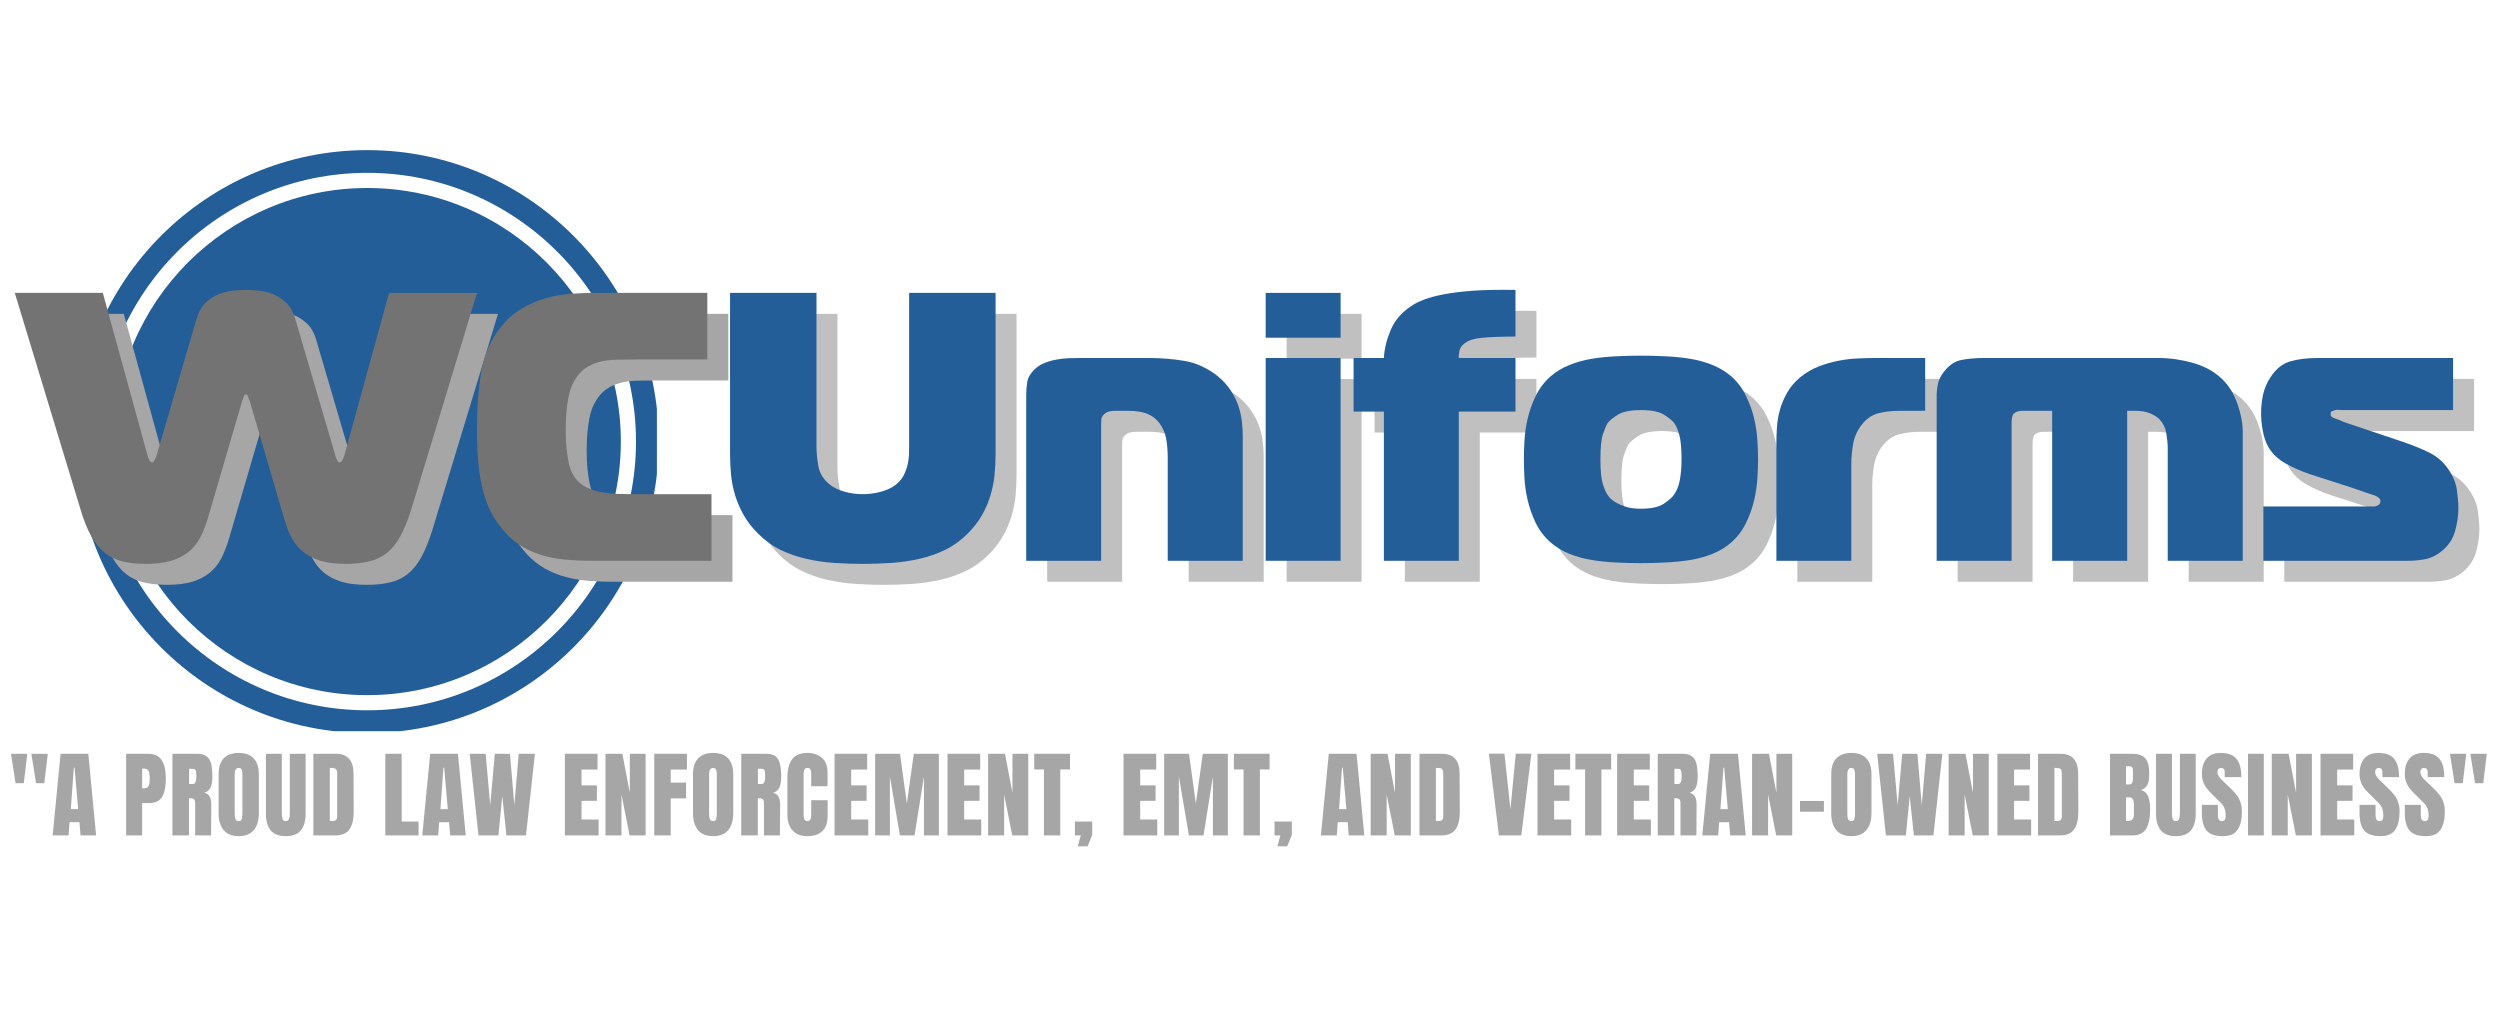 <svg version="1.0" preserveAspectRatio="xMidYMid meet" height="199" viewBox="0 0 366 149.25" zoomAndPan="magnify" width="488" xmlns:xlink="http://www.w3.org/1999/xlink" xmlns="http://www.w3.org/2000/svg"><defs><g></g><clipPath id="d098376a58"><path clip-rule="nonzero" d="M 11.094 21.977 L 96.168 21.977 L 96.168 107.047 L 11.094 107.047 Z M 11.094 21.977"></path></clipPath></defs><g clip-path="url(#d098376a58)"><path fill-rule="nonzero" fill-opacity="1" d="M 53.766 21.977 C 30.23 21.977 11.094 41.125 11.094 64.645 C 11.094 88.184 30.23 107.316 53.766 107.316 C 77.285 107.316 96.438 88.184 96.438 64.645 C 96.438 41.125 77.285 21.977 53.766 21.977 Z M 53.766 103.988 C 32.074 103.988 14.426 86.34 14.426 64.645 C 14.426 42.953 32.074 25.305 53.766 25.305 C 75.461 25.305 93.109 42.953 93.109 64.645 C 93.109 86.34 75.461 103.988 53.766 103.988 Z M 53.766 103.988" fill="#235e99"></path></g><path fill-rule="nonzero" fill-opacity="1" d="M 53.766 27.523 C 33.301 27.523 16.645 44.18 16.645 64.645 C 16.645 85.109 33.301 101.77 53.766 101.77 C 74.23 101.77 90.891 85.109 90.891 64.645 C 90.891 44.18 74.23 27.523 53.766 27.523 Z M 53.766 27.523" fill="#235e99"></path><g fill-opacity="1" fill="#a6a6a6"><g transform="translate(6.921, 85.168)"><g><path d="M 24.922 -35.406 C 25.223 -36.414 25.66 -37.195 26.234 -37.75 C 26.816 -38.312 27.453 -38.734 28.141 -39.016 C 28.836 -39.297 29.539 -39.473 30.25 -39.547 C 30.957 -39.617 31.594 -39.656 32.156 -39.656 C 32.719 -39.656 33.352 -39.617 34.062 -39.547 C 34.77 -39.473 35.469 -39.297 36.156 -39.016 C 36.844 -38.734 37.477 -38.312 38.062 -37.75 C 38.645 -37.195 39.082 -36.414 39.375 -35.406 L 45.266 -15.344 C 45.297 -15.195 45.375 -15 45.5 -14.75 C 45.633 -14.508 45.758 -14.391 45.875 -14.391 C 45.945 -14.391 46.047 -14.453 46.172 -14.578 C 46.305 -14.711 46.453 -15.047 46.609 -15.578 L 53.109 -39.219 L 65.984 -39.219 L 56.406 -7.672 C 55.883 -5.992 55.332 -4.629 54.75 -3.578 C 54.176 -2.535 53.504 -1.711 52.734 -1.109 C 51.973 -0.516 51.102 -0.109 50.125 0.109 C 49.156 0.336 48.035 0.453 46.766 0.453 C 45.273 0.453 44.023 0.297 43.016 -0.016 C 42.004 -0.336 41.156 -0.785 40.469 -1.359 C 39.781 -1.941 39.219 -2.656 38.781 -3.5 C 38.352 -4.344 37.992 -5.285 37.703 -6.328 L 32.719 -23.359 C 32.633 -23.504 32.555 -23.707 32.484 -23.969 C 32.41 -24.227 32.301 -24.359 32.156 -24.359 C 32 -24.359 31.883 -24.227 31.812 -23.969 C 31.738 -23.707 31.664 -23.504 31.594 -23.359 L 26.609 -6.328 C 26.305 -5.285 25.941 -4.344 25.516 -3.5 C 25.086 -2.656 24.523 -1.941 23.828 -1.359 C 23.141 -0.785 22.289 -0.336 21.281 -0.016 C 20.281 0.297 19.031 0.453 17.531 0.453 C 16.258 0.453 15.141 0.336 14.172 0.109 C 13.203 -0.109 12.332 -0.516 11.562 -1.109 C 10.801 -1.711 10.117 -2.535 9.516 -3.578 C 8.922 -4.629 8.379 -5.992 7.891 -7.672 L -1.688 -39.219 L 11.203 -39.219 L 17.703 -15.578 C 17.848 -15.047 17.984 -14.711 18.109 -14.578 C 18.242 -14.453 18.348 -14.391 18.422 -14.391 C 18.535 -14.391 18.656 -14.508 18.781 -14.75 C 18.914 -15 19.004 -15.195 19.047 -15.344 Z M 24.922 -35.406"></path></g></g></g><g fill-opacity="1" fill="#a6a6a6"><g transform="translate(71.215, 85.168)"><g><path d="M 18.656 0 C 17.125 0 15.711 -0.062 14.422 -0.188 C 13.129 -0.32 11.941 -0.566 10.859 -0.922 C 9.785 -1.273 8.781 -1.758 7.844 -2.375 C 6.906 -3 6.047 -3.812 5.266 -4.812 C 4.672 -5.52 4.148 -6.312 3.703 -7.188 C 3.254 -8.07 2.879 -9.082 2.578 -10.219 C 2.273 -11.363 2.051 -12.66 1.906 -14.109 C 1.758 -15.566 1.688 -17.227 1.688 -19.094 C 1.688 -22.383 1.898 -25.258 2.328 -27.719 C 2.754 -30.188 3.676 -32.316 5.094 -34.109 C 5.988 -35.266 6.992 -36.176 8.109 -36.844 C 9.234 -37.52 10.398 -38.035 11.609 -38.391 C 12.828 -38.754 14.051 -38.984 15.281 -39.078 C 16.52 -39.172 17.703 -39.219 18.828 -39.219 L 35.406 -39.219 L 35.406 -29.469 L 24.922 -29.469 C 23.879 -29.469 22.91 -29.457 22.016 -29.438 C 21.117 -29.414 20.297 -29.301 19.547 -29.094 C 18.797 -28.895 18.125 -28.586 17.531 -28.172 C 16.938 -27.766 16.414 -27.172 15.969 -26.391 C 15.664 -25.898 15.43 -25.348 15.266 -24.734 C 15.098 -24.117 14.973 -23.484 14.891 -22.828 C 14.816 -22.172 14.758 -21.539 14.719 -20.938 C 14.688 -20.344 14.672 -19.805 14.672 -19.328 C 14.672 -18.242 14.707 -17.328 14.781 -16.578 C 14.863 -15.828 14.953 -15.203 15.047 -14.703 C 15.141 -14.203 15.238 -13.801 15.344 -13.5 C 15.457 -13.195 15.551 -12.973 15.625 -12.828 C 16.039 -12.047 16.57 -11.445 17.219 -11.031 C 17.875 -10.625 18.613 -10.328 19.438 -10.141 C 20.258 -9.953 21.156 -9.836 22.125 -9.797 C 23.094 -9.766 24.102 -9.75 25.156 -9.75 L 36.016 -9.75 L 36.016 0 Z M 18.656 0"></path></g></g></g><g fill-opacity="1" fill="#737373"><g transform="translate(3.851, 82.098)"><g><path d="M 24.922 -35.406 C 25.223 -36.414 25.66 -37.195 26.234 -37.75 C 26.816 -38.312 27.453 -38.734 28.141 -39.016 C 28.836 -39.297 29.539 -39.473 30.25 -39.547 C 30.957 -39.617 31.594 -39.656 32.156 -39.656 C 32.719 -39.656 33.352 -39.617 34.062 -39.547 C 34.77 -39.473 35.469 -39.297 36.156 -39.016 C 36.844 -38.734 37.477 -38.312 38.062 -37.75 C 38.645 -37.195 39.082 -36.414 39.375 -35.406 L 45.266 -15.344 C 45.297 -15.195 45.375 -15 45.5 -14.75 C 45.633 -14.508 45.758 -14.391 45.875 -14.391 C 45.945 -14.391 46.047 -14.453 46.172 -14.578 C 46.305 -14.711 46.453 -15.047 46.609 -15.578 L 53.109 -39.219 L 65.984 -39.219 L 56.406 -7.672 C 55.883 -5.992 55.332 -4.629 54.75 -3.578 C 54.176 -2.535 53.504 -1.711 52.734 -1.109 C 51.973 -0.516 51.102 -0.109 50.125 0.109 C 49.156 0.336 48.035 0.453 46.766 0.453 C 45.273 0.453 44.023 0.297 43.016 -0.016 C 42.004 -0.336 41.156 -0.785 40.469 -1.359 C 39.781 -1.941 39.219 -2.656 38.781 -3.5 C 38.352 -4.344 37.992 -5.285 37.703 -6.328 L 32.719 -23.359 C 32.633 -23.504 32.555 -23.707 32.484 -23.969 C 32.41 -24.227 32.301 -24.359 32.156 -24.359 C 32 -24.359 31.883 -24.227 31.812 -23.969 C 31.738 -23.707 31.664 -23.504 31.594 -23.359 L 26.609 -6.328 C 26.305 -5.285 25.941 -4.344 25.516 -3.5 C 25.086 -2.656 24.523 -1.941 23.828 -1.359 C 23.141 -0.785 22.289 -0.336 21.281 -0.016 C 20.281 0.297 19.031 0.453 17.531 0.453 C 16.258 0.453 15.141 0.336 14.172 0.109 C 13.203 -0.109 12.332 -0.516 11.562 -1.109 C 10.801 -1.711 10.117 -2.535 9.516 -3.578 C 8.922 -4.629 8.379 -5.992 7.891 -7.672 L -1.688 -39.219 L 11.203 -39.219 L 17.703 -15.578 C 17.848 -15.047 17.984 -14.711 18.109 -14.578 C 18.242 -14.453 18.348 -14.391 18.422 -14.391 C 18.535 -14.391 18.656 -14.508 18.781 -14.75 C 18.914 -15 19.004 -15.195 19.047 -15.344 Z M 24.922 -35.406"></path></g></g></g><g fill-opacity="1" fill="#737373"><g transform="translate(68.145, 82.098)"><g><path d="M 18.656 0 C 17.125 0 15.711 -0.062 14.422 -0.188 C 13.129 -0.32 11.941 -0.566 10.859 -0.922 C 9.785 -1.273 8.781 -1.758 7.844 -2.375 C 6.906 -3 6.047 -3.812 5.266 -4.812 C 4.672 -5.52 4.148 -6.312 3.703 -7.188 C 3.254 -8.07 2.879 -9.082 2.578 -10.219 C 2.273 -11.363 2.051 -12.66 1.906 -14.109 C 1.758 -15.566 1.688 -17.227 1.688 -19.094 C 1.688 -22.383 1.898 -25.258 2.328 -27.719 C 2.754 -30.188 3.676 -32.316 5.094 -34.109 C 5.988 -35.266 6.992 -36.176 8.109 -36.844 C 9.234 -37.52 10.398 -38.035 11.609 -38.391 C 12.828 -38.754 14.051 -38.984 15.281 -39.078 C 16.52 -39.172 17.703 -39.219 18.828 -39.219 L 35.406 -39.219 L 35.406 -29.469 L 24.922 -29.469 C 23.879 -29.469 22.91 -29.457 22.016 -29.438 C 21.117 -29.414 20.297 -29.301 19.547 -29.094 C 18.797 -28.895 18.125 -28.586 17.531 -28.172 C 16.938 -27.766 16.414 -27.172 15.969 -26.391 C 15.664 -25.898 15.43 -25.348 15.266 -24.734 C 15.098 -24.117 14.973 -23.484 14.891 -22.828 C 14.816 -22.172 14.758 -21.539 14.719 -20.938 C 14.688 -20.344 14.672 -19.805 14.672 -19.328 C 14.672 -18.242 14.707 -17.328 14.781 -16.578 C 14.863 -15.828 14.953 -15.203 15.047 -14.703 C 15.141 -14.203 15.238 -13.801 15.344 -13.5 C 15.457 -13.195 15.551 -12.973 15.625 -12.828 C 16.039 -12.047 16.57 -11.445 17.219 -11.031 C 17.875 -10.625 18.613 -10.328 19.438 -10.141 C 20.258 -9.953 21.156 -9.836 22.125 -9.797 C 23.094 -9.766 24.102 -9.75 25.156 -9.75 L 36.016 -9.75 L 36.016 0 Z M 18.656 0"></path></g></g></g><g fill-opacity="0.702" fill="#a6a6a6"><g transform="translate(107.151, 85.168)"><g><path d="M 15.453 -39.219 L 15.453 -16.688 C 15.453 -15.832 15.547 -14.879 15.734 -13.828 C 15.922 -12.785 16.484 -11.891 17.422 -11.141 C 17.984 -10.691 18.703 -10.348 19.578 -10.109 C 20.453 -9.867 21.336 -9.75 22.234 -9.75 C 23.129 -9.75 24.016 -9.867 24.891 -10.109 C 25.773 -10.348 26.5 -10.691 27.062 -11.141 C 27.539 -11.516 27.91 -11.941 28.172 -12.422 C 28.43 -12.91 28.625 -13.406 28.75 -13.906 C 28.883 -14.414 28.961 -14.906 28.984 -15.375 C 29.004 -15.844 29.016 -16.281 29.016 -16.688 L 29.016 -39.219 L 41.672 -39.219 L 41.672 -15.688 C 41.672 -14.676 41.625 -13.664 41.531 -12.656 C 41.438 -11.645 41.238 -10.633 40.938 -9.625 C 40.645 -8.625 40.227 -7.645 39.688 -6.688 C 39.145 -5.738 38.445 -4.836 37.594 -3.984 C 36.582 -2.973 35.477 -2.176 34.281 -1.594 C 33.082 -1.02 31.82 -0.582 30.5 -0.281 C 29.176 0.02 27.812 0.219 26.406 0.312 C 25.008 0.406 23.617 0.453 22.234 0.453 C 20.816 0.453 19.414 0.406 18.031 0.312 C 16.656 0.219 15.301 0.02 13.969 -0.281 C 12.645 -0.582 11.383 -1.02 10.188 -1.594 C 9 -2.176 7.898 -2.973 6.891 -3.984 C 6.035 -4.836 5.336 -5.738 4.797 -6.688 C 4.254 -7.645 3.832 -8.625 3.531 -9.625 C 3.227 -10.633 3.031 -11.645 2.938 -12.656 C 2.844 -13.664 2.797 -14.676 2.797 -15.688 L 2.797 -39.219 Z M 15.453 -39.219"></path></g></g></g><g fill-opacity="0.702" fill="#a6a6a6"><g transform="translate(151.619, 85.168)"><g><path d="M 1.688 -24.359 C 1.688 -24.922 1.738 -25.531 1.844 -26.188 C 1.957 -26.844 2.312 -27.453 2.906 -28.016 C 3.32 -28.422 3.805 -28.734 4.359 -28.953 C 4.922 -29.18 5.5 -29.348 6.094 -29.453 C 6.695 -29.566 7.285 -29.633 7.859 -29.656 C 8.441 -29.676 8.957 -29.688 9.406 -29.688 L 19.719 -29.688 C 21.438 -29.688 23.145 -29.547 24.844 -29.266 C 26.539 -28.984 28.156 -28.25 29.688 -27.062 C 30.508 -26.383 31.16 -25.672 31.641 -24.922 C 32.129 -24.18 32.504 -23.414 32.766 -22.625 C 33.023 -21.844 33.191 -21.078 33.266 -20.328 C 33.348 -19.586 33.391 -18.898 33.391 -18.266 L 33.391 0 L 22.406 0 L 22.406 -15.062 C 22.406 -16.113 22.328 -17.055 22.172 -17.891 C 22.023 -18.734 21.691 -19.492 21.172 -20.172 C 20.691 -20.805 20.094 -21.258 19.375 -21.531 C 18.664 -21.812 17.754 -21.953 16.641 -21.953 L 14.672 -21.953 C 14.453 -21.953 14.203 -21.926 13.922 -21.875 C 13.641 -21.82 13.383 -21.703 13.156 -21.516 C 12.863 -21.254 12.707 -20.984 12.688 -20.703 C 12.664 -20.422 12.656 -20.129 12.656 -19.828 L 12.656 0 L 1.688 0 Z M 1.688 -24.359"></path></g></g></g><g fill-opacity="0.702" fill="#a6a6a6"><g transform="translate(186.678, 85.168)"><g><path d="M 1.688 -32.656 L 1.688 -39.219 L 12.656 -39.219 L 12.656 -32.656 Z M 1.688 -29.688 L 12.656 -29.688 L 12.656 0 L 1.688 0 Z M 1.688 -29.688"></path></g></g></g><g fill-opacity="0.702" fill="#a6a6a6"><g transform="translate(201.015, 85.168)"><g><path d="M 4.656 0 L 4.656 -21.844 L 0.219 -21.844 L 0.219 -29.688 L 4.656 -29.688 C 4.727 -31.031 5.062 -32.398 5.656 -33.797 C 6.25 -35.203 7.258 -36.375 8.688 -37.312 C 9.164 -37.645 9.797 -37.957 10.578 -38.25 C 11.367 -38.551 12.359 -38.812 13.547 -39.031 C 14.742 -39.258 16.18 -39.43 17.859 -39.547 C 19.547 -39.66 21.566 -39.695 23.922 -39.656 L 23.922 -32.828 C 22.68 -32.828 21.66 -32.805 20.859 -32.766 C 20.055 -32.734 19.395 -32.688 18.875 -32.625 C 18.352 -32.57 17.941 -32.5 17.641 -32.406 C 17.348 -32.312 17.086 -32.207 16.859 -32.094 C 16.223 -31.719 15.848 -31.285 15.734 -30.797 C 15.629 -30.316 15.594 -29.945 15.625 -29.688 L 23.922 -29.688 L 23.922 -21.844 L 15.625 -21.844 L 15.625 0 Z M 4.656 0"></path></g></g></g><g fill-opacity="0.702" fill="#a6a6a6"><g transform="translate(225.153, 85.168)"><g><path d="M 12.219 -14.844 C 12.219 -13.195 12.336 -11.988 12.578 -11.219 C 12.816 -10.457 13.051 -9.93 13.281 -9.641 C 13.312 -9.555 13.43 -9.398 13.641 -9.172 C 13.848 -8.953 14.145 -8.727 14.531 -8.5 C 14.926 -8.281 15.41 -8.078 15.984 -7.891 C 16.566 -7.711 17.289 -7.625 18.156 -7.625 C 19.645 -7.625 20.754 -7.863 21.484 -8.344 C 22.211 -8.832 22.707 -9.266 22.969 -9.641 C 23.414 -10.273 23.711 -11.031 23.859 -11.906 C 24.016 -12.781 24.094 -13.758 24.094 -14.844 C 24.094 -16.414 23.988 -17.594 23.781 -18.375 C 23.57 -19.156 23.316 -19.754 23.016 -20.172 C 22.723 -20.535 22.223 -20.941 21.516 -21.391 C 20.805 -21.836 19.688 -22.062 18.156 -22.062 C 16.625 -22.062 15.5 -21.836 14.781 -21.391 C 14.07 -20.941 13.57 -20.535 13.281 -20.172 C 13.094 -19.867 12.867 -19.344 12.609 -18.594 C 12.348 -17.852 12.219 -16.602 12.219 -14.844 Z M 18.156 -30.031 C 19.312 -30.031 20.504 -30 21.734 -29.938 C 22.961 -29.883 24.156 -29.766 25.312 -29.578 C 26.477 -29.391 27.57 -29.086 28.594 -28.672 C 29.625 -28.266 30.551 -27.707 31.375 -27 C 32.301 -26.176 33.023 -25.211 33.547 -24.109 C 34.078 -23.016 34.473 -21.906 34.734 -20.781 C 34.992 -19.656 35.148 -18.57 35.203 -17.531 C 35.266 -16.488 35.297 -15.594 35.297 -14.844 C 35.297 -14.094 35.266 -13.195 35.203 -12.156 C 35.148 -11.113 34.992 -10.031 34.734 -8.906 C 34.473 -7.781 34.078 -6.664 33.547 -5.562 C 33.023 -4.469 32.301 -3.508 31.375 -2.688 C 30.551 -1.977 29.625 -1.414 28.594 -1 C 27.57 -0.594 26.477 -0.297 25.312 -0.109 C 24.156 0.078 22.961 0.195 21.734 0.25 C 20.504 0.312 19.312 0.344 18.156 0.344 C 16.957 0.344 15.75 0.312 14.531 0.25 C 13.32 0.195 12.141 0.078 10.984 -0.109 C 9.828 -0.297 8.734 -0.594 7.703 -1 C 6.672 -1.414 5.742 -1.977 4.922 -2.688 C 3.992 -3.508 3.266 -4.469 2.734 -5.562 C 2.211 -6.664 1.82 -7.781 1.562 -8.906 C 1.301 -10.031 1.145 -11.113 1.094 -12.156 C 1.039 -13.195 1.016 -14.094 1.016 -14.844 C 1.016 -15.594 1.039 -16.488 1.094 -17.531 C 1.145 -18.57 1.301 -19.656 1.562 -20.781 C 1.82 -21.906 2.211 -23.016 2.734 -24.109 C 3.266 -25.211 3.992 -26.176 4.922 -27 C 5.742 -27.707 6.672 -28.266 7.703 -28.672 C 8.734 -29.086 9.828 -29.391 10.984 -29.578 C 12.141 -29.766 13.32 -29.883 14.531 -29.938 C 15.75 -30 16.957 -30.031 18.156 -30.031 Z M 18.156 -30.031"></path></g></g></g><g fill-opacity="0.702" fill="#a6a6a6"><g transform="translate(261.445, 85.168)"><g><path d="M 1.688 -17.203 C 1.688 -17.91 1.711 -18.68 1.766 -19.516 C 1.816 -20.359 1.961 -21.219 2.203 -22.094 C 2.453 -22.977 2.812 -23.828 3.281 -24.641 C 3.75 -25.461 4.391 -26.211 5.203 -26.891 C 6.023 -27.555 6.922 -28.078 7.891 -28.453 C 8.867 -28.828 9.852 -29.109 10.844 -29.297 C 11.832 -29.484 12.781 -29.594 13.688 -29.625 C 14.602 -29.664 15.438 -29.688 16.188 -29.688 L 23.469 -29.688 L 23.469 -21.953 L 19.656 -21.953 C 18.57 -21.953 17.555 -21.832 16.609 -21.594 C 15.66 -21.352 14.828 -20.766 14.109 -19.828 C 13.473 -18.973 13.07 -18.031 12.906 -17 C 12.738 -15.969 12.656 -15.023 12.656 -14.172 L 12.656 0 L 1.688 0 Z M 1.688 -17.203"></path></g></g></g><g fill-opacity="0.702" fill="#a6a6a6"><g transform="translate(284.911, 85.168)"><g><path d="M 1.688 -24.359 C 1.688 -24.805 1.75 -25.328 1.875 -25.922 C 2.008 -26.523 2.301 -27.109 2.75 -27.672 C 3.488 -28.641 4.352 -29.219 5.344 -29.406 C 6.332 -29.594 7.426 -29.688 8.625 -29.688 L 34.109 -29.688 C 35.797 -29.688 37.477 -29.453 39.156 -28.984 C 40.832 -28.516 42.234 -27.758 43.359 -26.719 C 44.398 -25.75 45.18 -24.516 45.703 -23.016 C 46.234 -21.523 46.5 -20.086 46.5 -18.703 L 46.5 0 L 35.516 0 L 35.516 -16.469 C 35.516 -17.102 35.445 -17.82 35.312 -18.625 C 35.188 -19.426 34.863 -20.109 34.344 -20.672 C 34.039 -21.004 33.586 -21.301 32.984 -21.562 C 32.391 -21.82 31.664 -21.953 30.812 -21.953 L 29.578 -21.953 L 29.578 0 L 18.594 0 L 18.594 -21.953 L 14.391 -21.953 C 13.91 -21.953 13.566 -21.895 13.359 -21.781 C 13.148 -21.676 13.008 -21.586 12.938 -21.516 C 12.82 -21.359 12.742 -21.141 12.703 -20.859 C 12.672 -20.586 12.656 -20.301 12.656 -20 L 12.656 0 L 1.688 0 Z M 1.688 -24.359"></path></g></g></g><g fill-opacity="0.702" fill="#a6a6a6"><g transform="translate(333.075, 85.168)"><g><path d="M 1.344 -7.953 L 17.531 -7.953 C 17.758 -7.953 17.984 -8.023 18.203 -8.172 C 18.391 -8.285 18.484 -8.473 18.484 -8.734 C 18.484 -8.922 18.426 -9.062 18.312 -9.156 C 18.207 -9.25 18.098 -9.332 17.984 -9.406 C 17.797 -9.52 17.477 -9.641 17.031 -9.766 C 16.582 -9.898 15.781 -10.176 14.625 -10.594 L 8.234 -12.656 C 6.891 -13.102 5.676 -13.633 4.594 -14.25 C 3.508 -14.875 2.688 -15.648 2.125 -16.578 C 1.719 -17.285 1.43 -18.109 1.266 -19.047 C 1.098 -19.984 1.016 -20.82 1.016 -21.562 C 1.016 -22.5 1.113 -23.426 1.312 -24.344 C 1.52 -25.258 1.883 -26.109 2.406 -26.891 C 3.188 -28.086 4.141 -28.852 5.266 -29.188 C 6.391 -29.52 7.734 -29.688 9.297 -29.688 L 29.125 -29.688 L 29.125 -22.062 L 13 -22.062 C 12.812 -22.062 12.602 -22.07 12.375 -22.094 C 12.156 -22.113 11.93 -22.086 11.703 -22.016 C 11.555 -21.973 11.438 -21.926 11.344 -21.875 C 11.25 -21.82 11.203 -21.703 11.203 -21.516 C 11.203 -21.285 11.258 -21.133 11.375 -21.062 C 11.488 -20.988 11.633 -20.914 11.812 -20.844 C 12.156 -20.727 12.398 -20.641 12.547 -20.578 C 12.691 -20.523 12.82 -20.469 12.938 -20.406 C 13.051 -20.352 13.18 -20.301 13.328 -20.25 C 13.484 -20.195 13.727 -20.113 14.062 -20 L 21.562 -17.484 C 23.133 -16.953 24.488 -16.406 25.625 -15.844 C 26.758 -15.289 27.688 -14.488 28.406 -13.438 C 29.113 -12.438 29.539 -11.395 29.688 -10.312 C 29.832 -9.227 29.906 -8.367 29.906 -7.734 C 29.906 -6.648 29.742 -5.523 29.422 -4.359 C 29.109 -3.203 28.453 -2.219 27.453 -1.406 C 26.66 -0.77 25.832 -0.375 24.969 -0.219 C 24.113 -0.07 23.316 0 22.578 0 L 1.344 0 Z M 1.344 -7.953"></path></g></g></g><g fill-opacity="1" fill="#235e99"><g transform="translate(104.081, 82.098)"><g><path d="M 15.453 -39.219 L 15.453 -16.688 C 15.453 -15.832 15.547 -14.879 15.734 -13.828 C 15.922 -12.785 16.484 -11.891 17.422 -11.141 C 17.984 -10.691 18.703 -10.348 19.578 -10.109 C 20.453 -9.867 21.336 -9.75 22.234 -9.75 C 23.129 -9.75 24.016 -9.867 24.891 -10.109 C 25.773 -10.348 26.5 -10.691 27.062 -11.141 C 27.539 -11.516 27.91 -11.941 28.172 -12.422 C 28.43 -12.91 28.625 -13.406 28.75 -13.906 C 28.883 -14.414 28.961 -14.906 28.984 -15.375 C 29.004 -15.844 29.016 -16.281 29.016 -16.688 L 29.016 -39.219 L 41.672 -39.219 L 41.672 -15.688 C 41.672 -14.676 41.625 -13.664 41.531 -12.656 C 41.438 -11.645 41.238 -10.633 40.938 -9.625 C 40.645 -8.625 40.227 -7.645 39.688 -6.688 C 39.145 -5.738 38.445 -4.836 37.594 -3.984 C 36.582 -2.973 35.477 -2.176 34.281 -1.594 C 33.082 -1.02 31.82 -0.582 30.5 -0.281 C 29.176 0.02 27.812 0.219 26.406 0.312 C 25.008 0.406 23.617 0.453 22.234 0.453 C 20.816 0.453 19.414 0.406 18.031 0.312 C 16.656 0.219 15.301 0.02 13.969 -0.281 C 12.645 -0.582 11.383 -1.02 10.188 -1.594 C 9 -2.176 7.898 -2.973 6.891 -3.984 C 6.035 -4.836 5.336 -5.738 4.797 -6.688 C 4.254 -7.645 3.832 -8.625 3.531 -9.625 C 3.227 -10.633 3.031 -11.645 2.938 -12.656 C 2.844 -13.664 2.797 -14.676 2.797 -15.688 L 2.797 -39.219 Z M 15.453 -39.219"></path></g></g></g><g fill-opacity="1" fill="#235e99"><g transform="translate(148.549, 82.098)"><g><path d="M 1.688 -24.359 C 1.688 -24.922 1.738 -25.531 1.844 -26.188 C 1.957 -26.844 2.312 -27.453 2.906 -28.016 C 3.32 -28.422 3.805 -28.734 4.359 -28.953 C 4.922 -29.18 5.5 -29.348 6.094 -29.453 C 6.695 -29.566 7.285 -29.633 7.859 -29.656 C 8.441 -29.676 8.957 -29.688 9.406 -29.688 L 19.719 -29.688 C 21.438 -29.688 23.145 -29.547 24.844 -29.266 C 26.539 -28.984 28.156 -28.25 29.688 -27.062 C 30.508 -26.383 31.16 -25.672 31.641 -24.922 C 32.129 -24.18 32.504 -23.414 32.766 -22.625 C 33.023 -21.844 33.191 -21.078 33.266 -20.328 C 33.348 -19.586 33.391 -18.898 33.391 -18.266 L 33.391 0 L 22.406 0 L 22.406 -15.062 C 22.406 -16.113 22.328 -17.055 22.172 -17.891 C 22.023 -18.734 21.691 -19.492 21.172 -20.172 C 20.691 -20.805 20.094 -21.258 19.375 -21.531 C 18.664 -21.812 17.754 -21.953 16.641 -21.953 L 14.672 -21.953 C 14.453 -21.953 14.203 -21.926 13.922 -21.875 C 13.641 -21.82 13.383 -21.703 13.156 -21.516 C 12.863 -21.254 12.707 -20.984 12.688 -20.703 C 12.664 -20.422 12.656 -20.129 12.656 -19.828 L 12.656 0 L 1.688 0 Z M 1.688 -24.359"></path></g></g></g><g fill-opacity="1" fill="#235e99"><g transform="translate(183.608, 82.098)"><g><path d="M 1.688 -32.656 L 1.688 -39.219 L 12.656 -39.219 L 12.656 -32.656 Z M 1.688 -29.688 L 12.656 -29.688 L 12.656 0 L 1.688 0 Z M 1.688 -29.688"></path></g></g></g><g fill-opacity="1" fill="#235e99"><g transform="translate(197.945, 82.098)"><g><path d="M 4.656 0 L 4.656 -21.844 L 0.219 -21.844 L 0.219 -29.688 L 4.656 -29.688 C 4.727 -31.031 5.062 -32.398 5.656 -33.797 C 6.25 -35.203 7.258 -36.375 8.688 -37.312 C 9.164 -37.645 9.797 -37.957 10.578 -38.25 C 11.367 -38.551 12.359 -38.812 13.547 -39.031 C 14.742 -39.258 16.18 -39.43 17.859 -39.547 C 19.547 -39.66 21.566 -39.695 23.922 -39.656 L 23.922 -32.828 C 22.68 -32.828 21.66 -32.805 20.859 -32.766 C 20.055 -32.734 19.395 -32.688 18.875 -32.625 C 18.352 -32.57 17.941 -32.5 17.641 -32.406 C 17.348 -32.312 17.086 -32.207 16.859 -32.094 C 16.223 -31.719 15.848 -31.285 15.734 -30.797 C 15.629 -30.316 15.594 -29.945 15.625 -29.688 L 23.922 -29.688 L 23.922 -21.844 L 15.625 -21.844 L 15.625 0 Z M 4.656 0"></path></g></g></g><g fill-opacity="1" fill="#235e99"><g transform="translate(222.083, 82.098)"><g><path d="M 12.219 -14.844 C 12.219 -13.195 12.336 -11.988 12.578 -11.219 C 12.816 -10.457 13.051 -9.93 13.281 -9.641 C 13.312 -9.555 13.43 -9.398 13.641 -9.172 C 13.848 -8.953 14.145 -8.727 14.531 -8.5 C 14.926 -8.281 15.41 -8.078 15.984 -7.891 C 16.566 -7.711 17.289 -7.625 18.156 -7.625 C 19.645 -7.625 20.754 -7.863 21.484 -8.344 C 22.211 -8.832 22.707 -9.266 22.969 -9.641 C 23.414 -10.273 23.711 -11.031 23.859 -11.906 C 24.016 -12.781 24.094 -13.758 24.094 -14.844 C 24.094 -16.414 23.988 -17.594 23.781 -18.375 C 23.57 -19.156 23.316 -19.754 23.016 -20.172 C 22.723 -20.535 22.223 -20.941 21.516 -21.391 C 20.805 -21.836 19.688 -22.062 18.156 -22.062 C 16.625 -22.062 15.5 -21.836 14.781 -21.391 C 14.07 -20.941 13.57 -20.535 13.281 -20.172 C 13.094 -19.867 12.867 -19.344 12.609 -18.594 C 12.348 -17.852 12.219 -16.602 12.219 -14.844 Z M 18.156 -30.031 C 19.312 -30.031 20.504 -30 21.734 -29.938 C 22.961 -29.883 24.156 -29.766 25.312 -29.578 C 26.477 -29.391 27.57 -29.086 28.594 -28.672 C 29.625 -28.266 30.551 -27.707 31.375 -27 C 32.301 -26.176 33.023 -25.211 33.547 -24.109 C 34.078 -23.016 34.473 -21.906 34.734 -20.781 C 34.992 -19.656 35.148 -18.57 35.203 -17.531 C 35.266 -16.488 35.297 -15.594 35.297 -14.844 C 35.297 -14.094 35.266 -13.195 35.203 -12.156 C 35.148 -11.113 34.992 -10.031 34.734 -8.906 C 34.473 -7.781 34.078 -6.664 33.547 -5.562 C 33.023 -4.469 32.301 -3.508 31.375 -2.688 C 30.551 -1.977 29.625 -1.414 28.594 -1 C 27.57 -0.594 26.477 -0.297 25.312 -0.109 C 24.156 0.078 22.961 0.195 21.734 0.25 C 20.504 0.312 19.312 0.344 18.156 0.344 C 16.957 0.344 15.75 0.312 14.531 0.25 C 13.32 0.195 12.141 0.078 10.984 -0.109 C 9.828 -0.297 8.734 -0.594 7.703 -1 C 6.672 -1.414 5.742 -1.977 4.922 -2.688 C 3.992 -3.508 3.266 -4.469 2.734 -5.562 C 2.211 -6.664 1.82 -7.781 1.562 -8.906 C 1.301 -10.031 1.145 -11.113 1.094 -12.156 C 1.039 -13.195 1.016 -14.094 1.016 -14.844 C 1.016 -15.594 1.039 -16.488 1.094 -17.531 C 1.145 -18.57 1.301 -19.656 1.562 -20.781 C 1.82 -21.906 2.211 -23.016 2.734 -24.109 C 3.266 -25.211 3.992 -26.176 4.922 -27 C 5.742 -27.707 6.672 -28.266 7.703 -28.672 C 8.734 -29.086 9.828 -29.391 10.984 -29.578 C 12.141 -29.766 13.32 -29.883 14.531 -29.938 C 15.75 -30 16.957 -30.031 18.156 -30.031 Z M 18.156 -30.031"></path></g></g></g><g fill-opacity="1" fill="#235e99"><g transform="translate(258.375, 82.098)"><g><path d="M 1.688 -17.203 C 1.688 -17.91 1.711 -18.68 1.766 -19.516 C 1.816 -20.359 1.961 -21.219 2.203 -22.094 C 2.453 -22.977 2.812 -23.828 3.281 -24.641 C 3.75 -25.461 4.391 -26.211 5.203 -26.891 C 6.023 -27.555 6.922 -28.078 7.891 -28.453 C 8.867 -28.828 9.852 -29.109 10.844 -29.297 C 11.832 -29.484 12.781 -29.594 13.688 -29.625 C 14.602 -29.664 15.438 -29.688 16.188 -29.688 L 23.469 -29.688 L 23.469 -21.953 L 19.656 -21.953 C 18.57 -21.953 17.555 -21.832 16.609 -21.594 C 15.66 -21.352 14.828 -20.766 14.109 -19.828 C 13.473 -18.973 13.07 -18.031 12.906 -17 C 12.738 -15.969 12.656 -15.023 12.656 -14.172 L 12.656 0 L 1.688 0 Z M 1.688 -17.203"></path></g></g></g><g fill-opacity="1" fill="#235e99"><g transform="translate(281.841, 82.098)"><g><path d="M 1.688 -24.359 C 1.688 -24.805 1.75 -25.328 1.875 -25.922 C 2.008 -26.523 2.301 -27.109 2.75 -27.672 C 3.488 -28.641 4.352 -29.219 5.344 -29.406 C 6.332 -29.594 7.426 -29.688 8.625 -29.688 L 34.109 -29.688 C 35.797 -29.688 37.477 -29.453 39.156 -28.984 C 40.832 -28.516 42.234 -27.758 43.359 -26.719 C 44.398 -25.75 45.18 -24.516 45.703 -23.016 C 46.234 -21.523 46.5 -20.086 46.5 -18.703 L 46.5 0 L 35.516 0 L 35.516 -16.469 C 35.516 -17.102 35.445 -17.82 35.312 -18.625 C 35.188 -19.426 34.863 -20.109 34.344 -20.672 C 34.039 -21.004 33.586 -21.301 32.984 -21.562 C 32.391 -21.82 31.664 -21.953 30.812 -21.953 L 29.578 -21.953 L 29.578 0 L 18.594 0 L 18.594 -21.953 L 14.391 -21.953 C 13.91 -21.953 13.566 -21.895 13.359 -21.781 C 13.148 -21.676 13.008 -21.586 12.938 -21.516 C 12.82 -21.359 12.742 -21.141 12.703 -20.859 C 12.672 -20.586 12.656 -20.301 12.656 -20 L 12.656 0 L 1.688 0 Z M 1.688 -24.359"></path></g></g></g><g fill-opacity="1" fill="#235e99"><g transform="translate(330.005, 82.098)"><g><path d="M 1.344 -7.953 L 17.531 -7.953 C 17.758 -7.953 17.984 -8.023 18.203 -8.172 C 18.391 -8.285 18.484 -8.473 18.484 -8.734 C 18.484 -8.922 18.426 -9.062 18.312 -9.156 C 18.207 -9.25 18.098 -9.332 17.984 -9.406 C 17.797 -9.52 17.477 -9.641 17.031 -9.766 C 16.582 -9.898 15.781 -10.176 14.625 -10.594 L 8.234 -12.656 C 6.891 -13.102 5.676 -13.633 4.594 -14.25 C 3.508 -14.875 2.688 -15.648 2.125 -16.578 C 1.719 -17.285 1.43 -18.109 1.266 -19.047 C 1.098 -19.984 1.016 -20.82 1.016 -21.562 C 1.016 -22.5 1.113 -23.426 1.312 -24.344 C 1.52 -25.258 1.883 -26.109 2.406 -26.891 C 3.188 -28.086 4.141 -28.852 5.266 -29.188 C 6.391 -29.52 7.734 -29.688 9.297 -29.688 L 29.125 -29.688 L 29.125 -22.062 L 13 -22.062 C 12.812 -22.062 12.602 -22.07 12.375 -22.094 C 12.156 -22.113 11.93 -22.086 11.703 -22.016 C 11.555 -21.973 11.438 -21.926 11.344 -21.875 C 11.25 -21.82 11.203 -21.703 11.203 -21.516 C 11.203 -21.285 11.258 -21.133 11.375 -21.062 C 11.488 -20.988 11.633 -20.914 11.812 -20.844 C 12.156 -20.727 12.398 -20.641 12.547 -20.578 C 12.691 -20.523 12.82 -20.469 12.938 -20.406 C 13.051 -20.352 13.18 -20.301 13.328 -20.25 C 13.484 -20.195 13.727 -20.113 14.062 -20 L 21.562 -17.484 C 23.133 -16.953 24.488 -16.406 25.625 -15.844 C 26.758 -15.289 27.688 -14.488 28.406 -13.438 C 29.113 -12.438 29.539 -11.395 29.688 -10.312 C 29.832 -9.227 29.906 -8.367 29.906 -7.734 C 29.906 -6.648 29.742 -5.523 29.422 -4.359 C 29.109 -3.203 28.453 -2.219 27.453 -1.406 C 26.66 -0.77 25.832 -0.375 24.969 -0.219 C 24.113 -0.07 23.316 0 22.578 0 L 1.344 0 Z M 1.344 -7.953"></path></g></g></g><g fill-opacity="1" fill="#a6a6a6"><g transform="translate(1.327, 122.305)"><g><path d="M 0.953 -7.641 L 0.281 -11.953 L 2.672 -11.953 L 2.156 -7.641 Z M 3.953 -7.641 L 3.266 -11.953 L 5.672 -11.953 L 5.156 -7.641 Z M 3.953 -7.641"></path></g></g></g><g fill-opacity="1" fill="#a6a6a6"><g transform="translate(7.508, 122.305)"><g><path d="M 0.203 0 L 1.359 -11.953 L 5.422 -11.953 L 6.562 0 L 4.281 0 L 4.125 -1.938 L 2.672 -1.938 L 2.531 0 Z M 2.859 -3.844 L 3.938 -3.844 L 3.406 -9.922 L 3.297 -9.922 Z M 2.859 -3.844"></path></g></g></g><g fill-opacity="1" fill="#a6a6a6"><g transform="translate(14.468, 122.305)"><g></g></g></g><g fill-opacity="1" fill="#a6a6a6"><g transform="translate(17.935, 122.305)"><g><path d="M 0.531 -11.953 L 3.688 -11.953 C 4.645 -11.953 5.328 -11.645 5.734 -11.031 C 6.141 -10.414 6.344 -9.516 6.344 -8.328 C 6.344 -7.141 6.16 -6.242 5.797 -5.641 C 5.441 -5.035 4.797 -4.734 3.859 -4.734 L 2.875 -4.734 L 2.875 0 L 0.531 0 Z M 3.016 -6.891 C 3.305 -6.891 3.52 -6.941 3.656 -7.047 C 3.789 -7.16 3.879 -7.316 3.922 -7.516 C 3.961 -7.711 3.984 -7.992 3.984 -8.359 C 3.984 -8.867 3.926 -9.234 3.812 -9.453 C 3.695 -9.672 3.473 -9.781 3.141 -9.781 L 2.875 -9.781 L 2.875 -6.891 Z M 3.016 -6.891"></path></g></g></g><g fill-opacity="1" fill="#a6a6a6"><g transform="translate(24.714, 122.305)"><g><path d="M 0.531 -11.953 L 4.203 -11.953 C 4.785 -11.953 5.238 -11.82 5.562 -11.562 C 5.883 -11.301 6.098 -10.93 6.203 -10.453 C 6.316 -9.973 6.375 -9.363 6.375 -8.625 C 6.375 -7.938 6.285 -7.398 6.109 -7.016 C 5.93 -6.641 5.625 -6.379 5.188 -6.234 C 5.551 -6.16 5.812 -5.977 5.969 -5.688 C 6.133 -5.406 6.219 -5.02 6.219 -4.531 L 6.188 0 L 3.859 0 L 3.859 -4.672 C 3.859 -5.004 3.789 -5.219 3.656 -5.312 C 3.531 -5.406 3.297 -5.453 2.953 -5.453 L 2.953 0 L 0.531 0 Z M 3.531 -7.531 C 3.863 -7.531 4.031 -7.895 4.031 -8.625 C 4.031 -8.938 4.016 -9.172 3.984 -9.328 C 3.961 -9.484 3.914 -9.594 3.844 -9.656 C 3.77 -9.719 3.66 -9.75 3.516 -9.75 L 2.969 -9.75 L 2.969 -7.531 Z M 3.531 -7.531"></path></g></g></g><g fill-opacity="1" fill="#a6a6a6"><g transform="translate(31.564, 122.305)"><g><path d="M 3.391 0.109 C 2.422 0.109 1.688 -0.18 1.188 -0.766 C 0.688 -1.359 0.438 -2.188 0.438 -3.25 L 0.438 -8.953 C 0.438 -9.984 0.688 -10.758 1.188 -11.281 C 1.688 -11.812 2.422 -12.078 3.391 -12.078 C 4.348 -12.078 5.078 -11.812 5.578 -11.281 C 6.078 -10.758 6.328 -9.984 6.328 -8.953 L 6.328 -3.25 C 6.328 -2.176 6.078 -1.348 5.578 -0.766 C 5.078 -0.18 4.348 0.109 3.391 0.109 Z M 3.391 -2.094 C 3.598 -2.094 3.738 -2.18 3.812 -2.359 C 3.883 -2.547 3.922 -2.805 3.922 -3.141 L 3.922 -9 C 3.922 -9.258 3.883 -9.469 3.812 -9.625 C 3.75 -9.789 3.609 -9.875 3.391 -9.875 C 2.992 -9.875 2.797 -9.57 2.797 -8.969 L 2.797 -3.125 C 2.797 -2.789 2.836 -2.535 2.922 -2.359 C 3.004 -2.18 3.16 -2.094 3.391 -2.094 Z M 3.391 -2.094"></path></g></g></g><g fill-opacity="1" fill="#a6a6a6"><g transform="translate(38.538, 122.305)"><g><path d="M 3.297 0.109 C 2.316 0.109 1.586 -0.164 1.109 -0.719 C 0.629 -1.281 0.391 -2.109 0.391 -3.203 L 0.391 -11.953 L 2.719 -11.953 L 2.719 -3.297 C 2.719 -2.922 2.754 -2.625 2.828 -2.406 C 2.898 -2.195 3.055 -2.094 3.297 -2.094 C 3.535 -2.094 3.691 -2.195 3.766 -2.406 C 3.848 -2.613 3.891 -2.91 3.891 -3.297 L 3.891 -11.953 L 6.203 -11.953 L 6.203 -3.203 C 6.203 -2.109 5.961 -1.281 5.484 -0.719 C 5.016 -0.164 4.285 0.109 3.297 0.109 Z M 3.297 0.109"></path></g></g></g><g fill-opacity="1" fill="#a6a6a6"><g transform="translate(45.346, 122.305)"><g><path d="M 0.531 -11.953 L 3.828 -11.953 C 4.68 -11.953 5.32 -11.711 5.75 -11.234 C 6.176 -10.766 6.395 -10.066 6.406 -9.141 L 6.438 -3.547 C 6.445 -2.367 6.238 -1.484 5.812 -0.891 C 5.395 -0.297 4.707 0 3.75 0 L 0.531 0 Z M 3.359 -2.109 C 3.797 -2.109 4.016 -2.32 4.016 -2.75 L 4.016 -8.922 C 4.016 -9.191 3.992 -9.395 3.953 -9.531 C 3.91 -9.664 3.832 -9.754 3.719 -9.797 C 3.602 -9.848 3.43 -9.875 3.203 -9.875 L 2.938 -9.875 L 2.938 -2.109 Z M 3.359 -2.109"></path></g></g></g><g fill-opacity="1" fill="#a6a6a6"><g transform="translate(52.418, 122.305)"><g></g></g></g><g fill-opacity="1" fill="#a6a6a6"><g transform="translate(55.884, 122.305)"><g><path d="M 0.531 0 L 0.531 -11.953 L 2.922 -11.953 L 2.922 -2.031 L 5.391 -2.031 L 5.391 0 Z M 0.531 0"></path></g></g></g><g fill-opacity="1" fill="#a6a6a6"><g transform="translate(61.62, 122.305)"><g><path d="M 0.203 0 L 1.359 -11.953 L 5.422 -11.953 L 6.562 0 L 4.281 0 L 4.125 -1.938 L 2.672 -1.938 L 2.531 0 Z M 2.859 -3.844 L 3.938 -3.844 L 3.406 -9.922 L 3.297 -9.922 Z M 2.859 -3.844"></path></g></g></g><g fill-opacity="1" fill="#a6a6a6"><g transform="translate(68.58, 122.305)"><g><path d="M 1.469 0 L 0.188 -11.953 L 2.516 -11.953 L 3.188 -4.406 L 3.859 -11.953 L 6.078 -11.953 L 6.719 -4.406 L 7.359 -11.953 L 9.734 -11.953 L 8.422 0 L 5.562 0 L 4.953 -5.766 L 4.391 0 Z M 1.469 0"></path></g></g></g><g fill-opacity="1" fill="#a6a6a6"><g transform="translate(78.701, 122.305)"><g></g></g></g><g fill-opacity="1" fill="#a6a6a6"><g transform="translate(82.167, 122.305)"><g><path d="M 0.531 0 L 0.531 -11.953 L 5.312 -11.953 L 5.312 -9.641 L 2.969 -9.641 L 2.969 -7.328 L 5.219 -7.328 L 5.219 -5.062 L 2.969 -5.062 L 2.969 -2.328 L 5.469 -2.328 L 5.469 0 Z M 0.531 0"></path></g></g></g><g fill-opacity="1" fill="#a6a6a6"><g transform="translate(88.112, 122.305)"><g><path d="M 0.531 0 L 0.531 -11.953 L 3 -11.953 L 4.094 -6.234 L 4.094 -11.953 L 6.406 -11.953 L 6.406 0 L 4.062 0 L 2.875 -5.984 L 2.875 0 Z M 0.531 0"></path></g></g></g><g fill-opacity="1" fill="#a6a6a6"><g transform="translate(95.253, 122.305)"><g><path d="M 0.531 0 L 0.531 -11.953 L 5.312 -11.953 L 5.312 -9.641 L 2.938 -9.641 L 2.938 -7.734 L 5.188 -7.734 L 5.188 -5.422 L 2.938 -5.422 L 2.938 0 Z M 0.531 0"></path></g></g></g><g fill-opacity="1" fill="#a6a6a6"><g transform="translate(101.017, 122.305)"><g><path d="M 3.391 0.109 C 2.422 0.109 1.688 -0.18 1.188 -0.766 C 0.688 -1.359 0.438 -2.188 0.438 -3.25 L 0.438 -8.953 C 0.438 -9.984 0.688 -10.758 1.188 -11.281 C 1.688 -11.812 2.422 -12.078 3.391 -12.078 C 4.348 -12.078 5.078 -11.812 5.578 -11.281 C 6.078 -10.758 6.328 -9.984 6.328 -8.953 L 6.328 -3.25 C 6.328 -2.176 6.078 -1.348 5.578 -0.766 C 5.078 -0.18 4.348 0.109 3.391 0.109 Z M 3.391 -2.094 C 3.598 -2.094 3.738 -2.18 3.812 -2.359 C 3.883 -2.547 3.922 -2.805 3.922 -3.141 L 3.922 -9 C 3.922 -9.258 3.883 -9.469 3.812 -9.625 C 3.75 -9.789 3.609 -9.875 3.391 -9.875 C 2.992 -9.875 2.797 -9.57 2.797 -8.969 L 2.797 -3.125 C 2.797 -2.789 2.836 -2.535 2.922 -2.359 C 3.004 -2.18 3.16 -2.094 3.391 -2.094 Z M 3.391 -2.094"></path></g></g></g><g fill-opacity="1" fill="#a6a6a6"><g transform="translate(107.991, 122.305)"><g><path d="M 0.531 -11.953 L 4.203 -11.953 C 4.785 -11.953 5.238 -11.82 5.562 -11.562 C 5.883 -11.301 6.098 -10.93 6.203 -10.453 C 6.316 -9.973 6.375 -9.363 6.375 -8.625 C 6.375 -7.938 6.285 -7.398 6.109 -7.016 C 5.93 -6.641 5.625 -6.379 5.188 -6.234 C 5.551 -6.16 5.812 -5.977 5.969 -5.688 C 6.133 -5.406 6.219 -5.02 6.219 -4.531 L 6.188 0 L 3.859 0 L 3.859 -4.672 C 3.859 -5.004 3.789 -5.219 3.656 -5.312 C 3.531 -5.406 3.297 -5.453 2.953 -5.453 L 2.953 0 L 0.531 0 Z M 3.531 -7.531 C 3.863 -7.531 4.031 -7.895 4.031 -8.625 C 4.031 -8.938 4.016 -9.172 3.984 -9.328 C 3.961 -9.484 3.914 -9.594 3.844 -9.656 C 3.77 -9.719 3.66 -9.75 3.516 -9.75 L 2.969 -9.75 L 2.969 -7.531 Z M 3.531 -7.531"></path></g></g></g><g fill-opacity="1" fill="#a6a6a6"><g transform="translate(114.84, 122.305)"><g><path d="M 3.312 0.109 C 2.438 0.109 1.738 -0.16 1.219 -0.703 C 0.695 -1.254 0.438 -2.008 0.438 -2.969 L 0.438 -8.484 C 0.438 -9.672 0.672 -10.566 1.141 -11.172 C 1.617 -11.773 2.363 -12.078 3.375 -12.078 C 4.25 -12.078 4.957 -11.832 5.5 -11.344 C 6.039 -10.863 6.312 -10.172 6.312 -9.266 L 6.312 -7.203 L 3.922 -7.203 L 3.922 -8.969 C 3.922 -9.312 3.879 -9.547 3.797 -9.672 C 3.711 -9.805 3.57 -9.875 3.375 -9.875 C 3.156 -9.875 3.004 -9.797 2.922 -9.641 C 2.848 -9.492 2.812 -9.281 2.812 -9 L 2.812 -3 C 2.812 -2.676 2.859 -2.441 2.953 -2.297 C 3.047 -2.16 3.188 -2.094 3.375 -2.094 C 3.738 -2.094 3.922 -2.395 3.922 -3 L 3.922 -5.156 L 6.328 -5.156 L 6.328 -2.891 C 6.328 -0.891 5.32 0.109 3.312 0.109 Z M 3.312 0.109"></path></g></g></g><g fill-opacity="1" fill="#a6a6a6"><g transform="translate(121.648, 122.305)"><g><path d="M 0.531 0 L 0.531 -11.953 L 5.312 -11.953 L 5.312 -9.641 L 2.969 -9.641 L 2.969 -7.328 L 5.219 -7.328 L 5.219 -5.062 L 2.969 -5.062 L 2.969 -2.328 L 5.469 -2.328 L 5.469 0 Z M 0.531 0"></path></g></g></g><g fill-opacity="1" fill="#a6a6a6"><g transform="translate(127.592, 122.305)"><g><path d="M 0.531 0 L 0.531 -11.953 L 4.172 -11.953 L 5.172 -4.656 L 6.188 -11.953 L 9.859 -11.953 L 9.859 0 L 7.672 0 L 7.672 -8.625 L 6.297 0 L 4.156 0 L 2.688 -8.625 L 2.688 0 Z M 0.531 0"></path></g></g></g><g fill-opacity="1" fill="#a6a6a6"><g transform="translate(138.186, 122.305)"><g><path d="M 0.531 0 L 0.531 -11.953 L 5.312 -11.953 L 5.312 -9.641 L 2.969 -9.641 L 2.969 -7.328 L 5.219 -7.328 L 5.219 -5.062 L 2.969 -5.062 L 2.969 -2.328 L 5.469 -2.328 L 5.469 0 Z M 0.531 0"></path></g></g></g><g fill-opacity="1" fill="#a6a6a6"><g transform="translate(144.13, 122.305)"><g><path d="M 0.531 0 L 0.531 -11.953 L 3 -11.953 L 4.094 -6.234 L 4.094 -11.953 L 6.406 -11.953 L 6.406 0 L 4.062 0 L 2.875 -5.984 L 2.875 0 Z M 0.531 0"></path></g></g></g><g fill-opacity="1" fill="#a6a6a6"><g transform="translate(151.272, 122.305)"><g><path d="M 1.562 0 L 1.562 -9.656 L 0.141 -9.656 L 0.141 -11.953 L 5.375 -11.953 L 5.375 -9.656 L 3.953 -9.656 L 3.953 0 Z M 1.562 0"></path></g></g></g><g fill-opacity="1" fill="#a6a6a6"><g transform="translate(156.993, 122.305)"><g><path d="M 0.797 1.594 L 1.234 0 L 0.375 0 L 0.375 -2.031 L 2.906 -2.031 L 2.906 -0.062 L 2.234 1.594 Z M 0.797 1.594"></path></g></g></g><g fill-opacity="1" fill="#a6a6a6"><g transform="translate(160.488, 122.305)"><g></g></g></g><g fill-opacity="1" fill="#a6a6a6"><g transform="translate(163.954, 122.305)"><g><path d="M 0.531 0 L 0.531 -11.953 L 5.312 -11.953 L 5.312 -9.641 L 2.969 -9.641 L 2.969 -7.328 L 5.219 -7.328 L 5.219 -5.062 L 2.969 -5.062 L 2.969 -2.328 L 5.469 -2.328 L 5.469 0 Z M 0.531 0"></path></g></g></g><g fill-opacity="1" fill="#a6a6a6"><g transform="translate(169.899, 122.305)"><g><path d="M 0.531 0 L 0.531 -11.953 L 4.172 -11.953 L 5.172 -4.656 L 6.188 -11.953 L 9.859 -11.953 L 9.859 0 L 7.672 0 L 7.672 -8.625 L 6.297 0 L 4.156 0 L 2.688 -8.625 L 2.688 0 Z M 0.531 0"></path></g></g></g><g fill-opacity="1" fill="#a6a6a6"><g transform="translate(180.493, 122.305)"><g><path d="M 1.562 0 L 1.562 -9.656 L 0.141 -9.656 L 0.141 -11.953 L 5.375 -11.953 L 5.375 -9.656 L 3.953 -9.656 L 3.953 0 Z M 1.562 0"></path></g></g></g><g fill-opacity="1" fill="#a6a6a6"><g transform="translate(186.214, 122.305)"><g><path d="M 0.797 1.594 L 1.234 0 L 0.375 0 L 0.375 -2.031 L 2.906 -2.031 L 2.906 -0.062 L 2.234 1.594 Z M 0.797 1.594"></path></g></g></g><g fill-opacity="1" fill="#a6a6a6"><g transform="translate(189.708, 122.305)"><g></g></g></g><g fill-opacity="1" fill="#a6a6a6"><g transform="translate(193.175, 122.305)"><g><path d="M 0.203 0 L 1.359 -11.953 L 5.422 -11.953 L 6.562 0 L 4.281 0 L 4.125 -1.938 L 2.672 -1.938 L 2.531 0 Z M 2.859 -3.844 L 3.938 -3.844 L 3.406 -9.922 L 3.297 -9.922 Z M 2.859 -3.844"></path></g></g></g><g fill-opacity="1" fill="#a6a6a6"><g transform="translate(200.135, 122.305)"><g><path d="M 0.531 0 L 0.531 -11.953 L 3 -11.953 L 4.094 -6.234 L 4.094 -11.953 L 6.406 -11.953 L 6.406 0 L 4.062 0 L 2.875 -5.984 L 2.875 0 Z M 0.531 0"></path></g></g></g><g fill-opacity="1" fill="#a6a6a6"><g transform="translate(207.277, 122.305)"><g><path d="M 0.531 -11.953 L 3.828 -11.953 C 4.68 -11.953 5.32 -11.711 5.75 -11.234 C 6.176 -10.766 6.395 -10.066 6.406 -9.141 L 6.438 -3.547 C 6.445 -2.367 6.238 -1.484 5.812 -0.891 C 5.395 -0.297 4.707 0 3.75 0 L 0.531 0 Z M 3.359 -2.109 C 3.797 -2.109 4.016 -2.32 4.016 -2.75 L 4.016 -8.922 C 4.016 -9.191 3.992 -9.395 3.953 -9.531 C 3.91 -9.664 3.832 -9.754 3.719 -9.797 C 3.602 -9.848 3.43 -9.875 3.203 -9.875 L 2.938 -9.875 L 2.938 -2.109 Z M 3.359 -2.109"></path></g></g></g><g fill-opacity="1" fill="#a6a6a6"><g transform="translate(214.349, 122.305)"><g></g></g></g><g fill-opacity="1" fill="#a6a6a6"><g transform="translate(217.815, 122.305)"><g><path d="M 1.625 0 L 0.156 -11.969 L 2.438 -11.969 L 3.312 -3.828 L 4.094 -11.969 L 6.375 -11.969 L 4.906 0 Z M 1.625 0"></path></g></g></g><g fill-opacity="1" fill="#a6a6a6"><g transform="translate(224.553, 122.305)"><g><path d="M 0.531 0 L 0.531 -11.953 L 5.312 -11.953 L 5.312 -9.641 L 2.969 -9.641 L 2.969 -7.328 L 5.219 -7.328 L 5.219 -5.062 L 2.969 -5.062 L 2.969 -2.328 L 5.469 -2.328 L 5.469 0 Z M 0.531 0"></path></g></g></g><g fill-opacity="1" fill="#a6a6a6"><g transform="translate(230.498, 122.305)"><g><path d="M 1.562 0 L 1.562 -9.656 L 0.141 -9.656 L 0.141 -11.953 L 5.375 -11.953 L 5.375 -9.656 L 3.953 -9.656 L 3.953 0 Z M 1.562 0"></path></g></g></g><g fill-opacity="1" fill="#a6a6a6"><g transform="translate(236.219, 122.305)"><g><path d="M 0.531 0 L 0.531 -11.953 L 5.312 -11.953 L 5.312 -9.641 L 2.969 -9.641 L 2.969 -7.328 L 5.219 -7.328 L 5.219 -5.062 L 2.969 -5.062 L 2.969 -2.328 L 5.469 -2.328 L 5.469 0 Z M 0.531 0"></path></g></g></g><g fill-opacity="1" fill="#a6a6a6"><g transform="translate(242.164, 122.305)"><g><path d="M 0.531 -11.953 L 4.203 -11.953 C 4.785 -11.953 5.238 -11.82 5.562 -11.562 C 5.883 -11.301 6.098 -10.93 6.203 -10.453 C 6.316 -9.973 6.375 -9.363 6.375 -8.625 C 6.375 -7.938 6.285 -7.398 6.109 -7.016 C 5.93 -6.641 5.625 -6.379 5.188 -6.234 C 5.551 -6.16 5.812 -5.977 5.969 -5.688 C 6.133 -5.406 6.219 -5.02 6.219 -4.531 L 6.188 0 L 3.859 0 L 3.859 -4.672 C 3.859 -5.004 3.789 -5.219 3.656 -5.312 C 3.531 -5.406 3.297 -5.453 2.953 -5.453 L 2.953 0 L 0.531 0 Z M 3.531 -7.531 C 3.863 -7.531 4.031 -7.895 4.031 -8.625 C 4.031 -8.938 4.016 -9.172 3.984 -9.328 C 3.961 -9.484 3.914 -9.594 3.844 -9.656 C 3.77 -9.719 3.66 -9.75 3.516 -9.75 L 2.969 -9.75 L 2.969 -7.531 Z M 3.531 -7.531"></path></g></g></g><g fill-opacity="1" fill="#a6a6a6"><g transform="translate(249.013, 122.305)"><g><path d="M 0.203 0 L 1.359 -11.953 L 5.422 -11.953 L 6.562 0 L 4.281 0 L 4.125 -1.938 L 2.672 -1.938 L 2.531 0 Z M 2.859 -3.844 L 3.938 -3.844 L 3.406 -9.922 L 3.297 -9.922 Z M 2.859 -3.844"></path></g></g></g><g fill-opacity="1" fill="#a6a6a6"><g transform="translate(255.973, 122.305)"><g><path d="M 0.531 0 L 0.531 -11.953 L 3 -11.953 L 4.094 -6.234 L 4.094 -11.953 L 6.406 -11.953 L 6.406 0 L 4.062 0 L 2.875 -5.984 L 2.875 0 Z M 0.531 0"></path></g></g></g><g fill-opacity="1" fill="#a6a6a6"><g transform="translate(263.115, 122.305)"><g><path d="M 0.406 -3.469 L 0.406 -5.047 L 3.906 -5.047 L 3.906 -3.469 Z M 0.406 -3.469"></path></g></g></g><g fill-opacity="1" fill="#a6a6a6"><g transform="translate(267.653, 122.305)"><g><path d="M 3.391 0.109 C 2.422 0.109 1.688 -0.18 1.188 -0.766 C 0.688 -1.359 0.438 -2.188 0.438 -3.25 L 0.438 -8.953 C 0.438 -9.984 0.688 -10.758 1.188 -11.281 C 1.688 -11.812 2.422 -12.078 3.391 -12.078 C 4.348 -12.078 5.078 -11.812 5.578 -11.281 C 6.078 -10.758 6.328 -9.984 6.328 -8.953 L 6.328 -3.25 C 6.328 -2.176 6.078 -1.348 5.578 -0.766 C 5.078 -0.18 4.348 0.109 3.391 0.109 Z M 3.391 -2.094 C 3.598 -2.094 3.738 -2.18 3.812 -2.359 C 3.883 -2.547 3.922 -2.805 3.922 -3.141 L 3.922 -9 C 3.922 -9.258 3.883 -9.469 3.812 -9.625 C 3.75 -9.789 3.609 -9.875 3.391 -9.875 C 2.992 -9.875 2.797 -9.57 2.797 -8.969 L 2.797 -3.125 C 2.797 -2.789 2.836 -2.535 2.922 -2.359 C 3.004 -2.18 3.16 -2.094 3.391 -2.094 Z M 3.391 -2.094"></path></g></g></g><g fill-opacity="1" fill="#a6a6a6"><g transform="translate(274.628, 122.305)"><g><path d="M 1.469 0 L 0.188 -11.953 L 2.516 -11.953 L 3.188 -4.406 L 3.859 -11.953 L 6.078 -11.953 L 6.719 -4.406 L 7.359 -11.953 L 9.734 -11.953 L 8.422 0 L 5.562 0 L 4.953 -5.766 L 4.391 0 Z M 1.469 0"></path></g></g></g><g fill-opacity="1" fill="#a6a6a6"><g transform="translate(284.748, 122.305)"><g><path d="M 0.531 0 L 0.531 -11.953 L 3 -11.953 L 4.094 -6.234 L 4.094 -11.953 L 6.406 -11.953 L 6.406 0 L 4.062 0 L 2.875 -5.984 L 2.875 0 Z M 0.531 0"></path></g></g></g><g fill-opacity="1" fill="#a6a6a6"><g transform="translate(291.89, 122.305)"><g><path d="M 0.531 0 L 0.531 -11.953 L 5.312 -11.953 L 5.312 -9.641 L 2.969 -9.641 L 2.969 -7.328 L 5.219 -7.328 L 5.219 -5.062 L 2.969 -5.062 L 2.969 -2.328 L 5.469 -2.328 L 5.469 0 Z M 0.531 0"></path></g></g></g><g fill-opacity="1" fill="#a6a6a6"><g transform="translate(297.834, 122.305)"><g><path d="M 0.531 -11.953 L 3.828 -11.953 C 4.68 -11.953 5.32 -11.711 5.75 -11.234 C 6.176 -10.766 6.395 -10.066 6.406 -9.141 L 6.438 -3.547 C 6.445 -2.367 6.238 -1.484 5.812 -0.891 C 5.395 -0.297 4.707 0 3.75 0 L 0.531 0 Z M 3.359 -2.109 C 3.797 -2.109 4.016 -2.32 4.016 -2.75 L 4.016 -8.922 C 4.016 -9.191 3.992 -9.395 3.953 -9.531 C 3.91 -9.664 3.832 -9.754 3.719 -9.797 C 3.602 -9.848 3.43 -9.875 3.203 -9.875 L 2.938 -9.875 L 2.938 -2.109 Z M 3.359 -2.109"></path></g></g></g><g fill-opacity="1" fill="#a6a6a6"><g transform="translate(304.906, 122.305)"><g></g></g></g><g fill-opacity="1" fill="#a6a6a6"><g transform="translate(308.373, 122.305)"><g><path d="M 0.531 -11.953 L 3.766 -11.953 C 4.641 -11.953 5.273 -11.738 5.672 -11.312 C 6.066 -10.883 6.266 -10.191 6.266 -9.234 L 6.266 -8.703 C 6.266 -7.555 5.859 -6.875 5.047 -6.656 C 5.547 -6.52 5.895 -6.219 6.094 -5.75 C 6.301 -5.281 6.406 -4.656 6.406 -3.875 C 6.406 -2.602 6.211 -1.641 5.828 -0.984 C 5.453 -0.328 4.766 0 3.766 0 L 0.531 0 Z M 3.359 -7.469 C 3.555 -7.469 3.691 -7.539 3.766 -7.688 C 3.848 -7.844 3.891 -8.062 3.891 -8.344 L 3.891 -9.531 C 3.891 -9.926 3.719 -10.125 3.375 -10.125 L 2.875 -10.125 L 2.875 -7.469 Z M 3.109 -2.109 C 3.723 -2.109 4.031 -2.406 4.031 -3 L 4.031 -4.484 C 4.031 -4.848 3.977 -5.117 3.875 -5.297 C 3.77 -5.484 3.582 -5.578 3.312 -5.578 L 2.875 -5.578 L 2.875 -2.109 Z M 3.109 -2.109"></path></g></g></g><g fill-opacity="1" fill="#a6a6a6"><g transform="translate(315.25, 122.305)"><g><path d="M 3.297 0.109 C 2.316 0.109 1.586 -0.164 1.109 -0.719 C 0.629 -1.281 0.391 -2.109 0.391 -3.203 L 0.391 -11.953 L 2.719 -11.953 L 2.719 -3.297 C 2.719 -2.922 2.754 -2.625 2.828 -2.406 C 2.898 -2.195 3.055 -2.094 3.297 -2.094 C 3.535 -2.094 3.691 -2.195 3.766 -2.406 C 3.848 -2.613 3.891 -2.91 3.891 -3.297 L 3.891 -11.953 L 6.203 -11.953 L 6.203 -3.203 C 6.203 -2.109 5.961 -1.281 5.484 -0.719 C 5.016 -0.164 4.285 0.109 3.297 0.109 Z M 3.297 0.109"></path></g></g></g><g fill-opacity="1" fill="#a6a6a6"><g transform="translate(322.057, 122.305)"><g><path d="M 3.375 0.109 C 2.281 0.109 1.492 -0.156 1.016 -0.688 C 0.535 -1.227 0.297 -2.098 0.297 -3.297 L 0.297 -4.469 L 2.641 -4.469 L 2.641 -2.984 C 2.641 -2.391 2.832 -2.094 3.219 -2.094 C 3.426 -2.094 3.57 -2.156 3.656 -2.281 C 3.738 -2.406 3.781 -2.613 3.781 -2.906 C 3.781 -3.301 3.734 -3.625 3.641 -3.875 C 3.555 -4.133 3.441 -4.348 3.297 -4.516 C 3.148 -4.691 2.891 -4.957 2.516 -5.312 L 1.484 -6.344 C 0.691 -7.125 0.297 -7.988 0.297 -8.938 C 0.297 -9.957 0.531 -10.734 1 -11.266 C 1.469 -11.805 2.148 -12.078 3.047 -12.078 C 4.117 -12.078 4.891 -11.789 5.359 -11.219 C 5.836 -10.645 6.078 -9.75 6.078 -8.531 L 3.641 -8.531 L 3.641 -9.359 C 3.641 -9.516 3.594 -9.641 3.5 -9.734 C 3.414 -9.828 3.289 -9.875 3.125 -9.875 C 2.945 -9.875 2.812 -9.82 2.719 -9.719 C 2.625 -9.613 2.578 -9.473 2.578 -9.297 C 2.578 -8.91 2.801 -8.508 3.25 -8.094 L 4.641 -6.75 C 4.961 -6.438 5.227 -6.133 5.438 -5.844 C 5.656 -5.562 5.828 -5.227 5.953 -4.844 C 6.086 -4.469 6.156 -4.016 6.156 -3.484 C 6.156 -2.305 5.938 -1.41 5.5 -0.797 C 5.07 -0.191 4.363 0.109 3.375 0.109 Z M 3.375 0.109"></path></g></g></g><g fill-opacity="1" fill="#a6a6a6"><g transform="translate(328.684, 122.305)"><g><path d="M 0.422 0 L 0.422 -11.953 L 2.734 -11.953 L 2.734 0 Z M 0.422 0"></path></g></g></g><g fill-opacity="1" fill="#a6a6a6"><g transform="translate(332.053, 122.305)"><g><path d="M 0.531 0 L 0.531 -11.953 L 3 -11.953 L 4.094 -6.234 L 4.094 -11.953 L 6.406 -11.953 L 6.406 0 L 4.062 0 L 2.875 -5.984 L 2.875 0 Z M 0.531 0"></path></g></g></g><g fill-opacity="1" fill="#a6a6a6"><g transform="translate(339.194, 122.305)"><g><path d="M 0.531 0 L 0.531 -11.953 L 5.312 -11.953 L 5.312 -9.641 L 2.969 -9.641 L 2.969 -7.328 L 5.219 -7.328 L 5.219 -5.062 L 2.969 -5.062 L 2.969 -2.328 L 5.469 -2.328 L 5.469 0 Z M 0.531 0"></path></g></g></g><g fill-opacity="1" fill="#a6a6a6"><g transform="translate(345.139, 122.305)"><g><path d="M 3.375 0.109 C 2.281 0.109 1.492 -0.156 1.016 -0.688 C 0.535 -1.227 0.297 -2.098 0.297 -3.297 L 0.297 -4.469 L 2.641 -4.469 L 2.641 -2.984 C 2.641 -2.391 2.832 -2.094 3.219 -2.094 C 3.426 -2.094 3.57 -2.156 3.656 -2.281 C 3.738 -2.406 3.781 -2.613 3.781 -2.906 C 3.781 -3.301 3.734 -3.625 3.641 -3.875 C 3.555 -4.133 3.441 -4.348 3.297 -4.516 C 3.148 -4.691 2.891 -4.957 2.516 -5.312 L 1.484 -6.344 C 0.691 -7.125 0.297 -7.988 0.297 -8.938 C 0.297 -9.957 0.531 -10.734 1 -11.266 C 1.469 -11.805 2.148 -12.078 3.047 -12.078 C 4.117 -12.078 4.891 -11.789 5.359 -11.219 C 5.836 -10.645 6.078 -9.75 6.078 -8.531 L 3.641 -8.531 L 3.641 -9.359 C 3.641 -9.516 3.594 -9.641 3.5 -9.734 C 3.414 -9.828 3.289 -9.875 3.125 -9.875 C 2.945 -9.875 2.812 -9.82 2.719 -9.719 C 2.625 -9.613 2.578 -9.473 2.578 -9.297 C 2.578 -8.91 2.801 -8.508 3.25 -8.094 L 4.641 -6.75 C 4.961 -6.438 5.227 -6.133 5.438 -5.844 C 5.656 -5.562 5.828 -5.227 5.953 -4.844 C 6.086 -4.469 6.156 -4.016 6.156 -3.484 C 6.156 -2.305 5.938 -1.41 5.5 -0.797 C 5.07 -0.191 4.363 0.109 3.375 0.109 Z M 3.375 0.109"></path></g></g></g><g fill-opacity="1" fill="#a6a6a6"><g transform="translate(351.765, 122.305)"><g><path d="M 3.375 0.109 C 2.281 0.109 1.492 -0.156 1.016 -0.688 C 0.535 -1.227 0.297 -2.098 0.297 -3.297 L 0.297 -4.469 L 2.641 -4.469 L 2.641 -2.984 C 2.641 -2.391 2.832 -2.094 3.219 -2.094 C 3.426 -2.094 3.57 -2.156 3.656 -2.281 C 3.738 -2.406 3.781 -2.613 3.781 -2.906 C 3.781 -3.301 3.734 -3.625 3.641 -3.875 C 3.555 -4.133 3.441 -4.348 3.297 -4.516 C 3.148 -4.691 2.891 -4.957 2.516 -5.312 L 1.484 -6.344 C 0.691 -7.125 0.297 -7.988 0.297 -8.938 C 0.297 -9.957 0.531 -10.734 1 -11.266 C 1.469 -11.805 2.148 -12.078 3.047 -12.078 C 4.117 -12.078 4.891 -11.789 5.359 -11.219 C 5.836 -10.645 6.078 -9.75 6.078 -8.531 L 3.641 -8.531 L 3.641 -9.359 C 3.641 -9.516 3.594 -9.641 3.5 -9.734 C 3.414 -9.828 3.289 -9.875 3.125 -9.875 C 2.945 -9.875 2.812 -9.82 2.719 -9.719 C 2.625 -9.613 2.578 -9.473 2.578 -9.297 C 2.578 -8.91 2.801 -8.508 3.25 -8.094 L 4.641 -6.75 C 4.961 -6.438 5.227 -6.133 5.438 -5.844 C 5.656 -5.562 5.828 -5.227 5.953 -4.844 C 6.086 -4.469 6.156 -4.016 6.156 -3.484 C 6.156 -2.305 5.938 -1.41 5.5 -0.797 C 5.07 -0.191 4.363 0.109 3.375 0.109 Z M 3.375 0.109"></path></g></g></g><g fill-opacity="1" fill="#a6a6a6"><g transform="translate(358.392, 122.305)"><g><path d="M 0.953 -7.641 L 0.281 -11.953 L 2.672 -11.953 L 2.156 -7.641 Z M 3.953 -7.641 L 3.266 -11.953 L 5.672 -11.953 L 5.156 -7.641 Z M 3.953 -7.641"></path></g></g></g><g fill-opacity="1" fill="#a6a6a6"><g transform="translate(364.579, 122.305)"><g></g></g></g></svg>